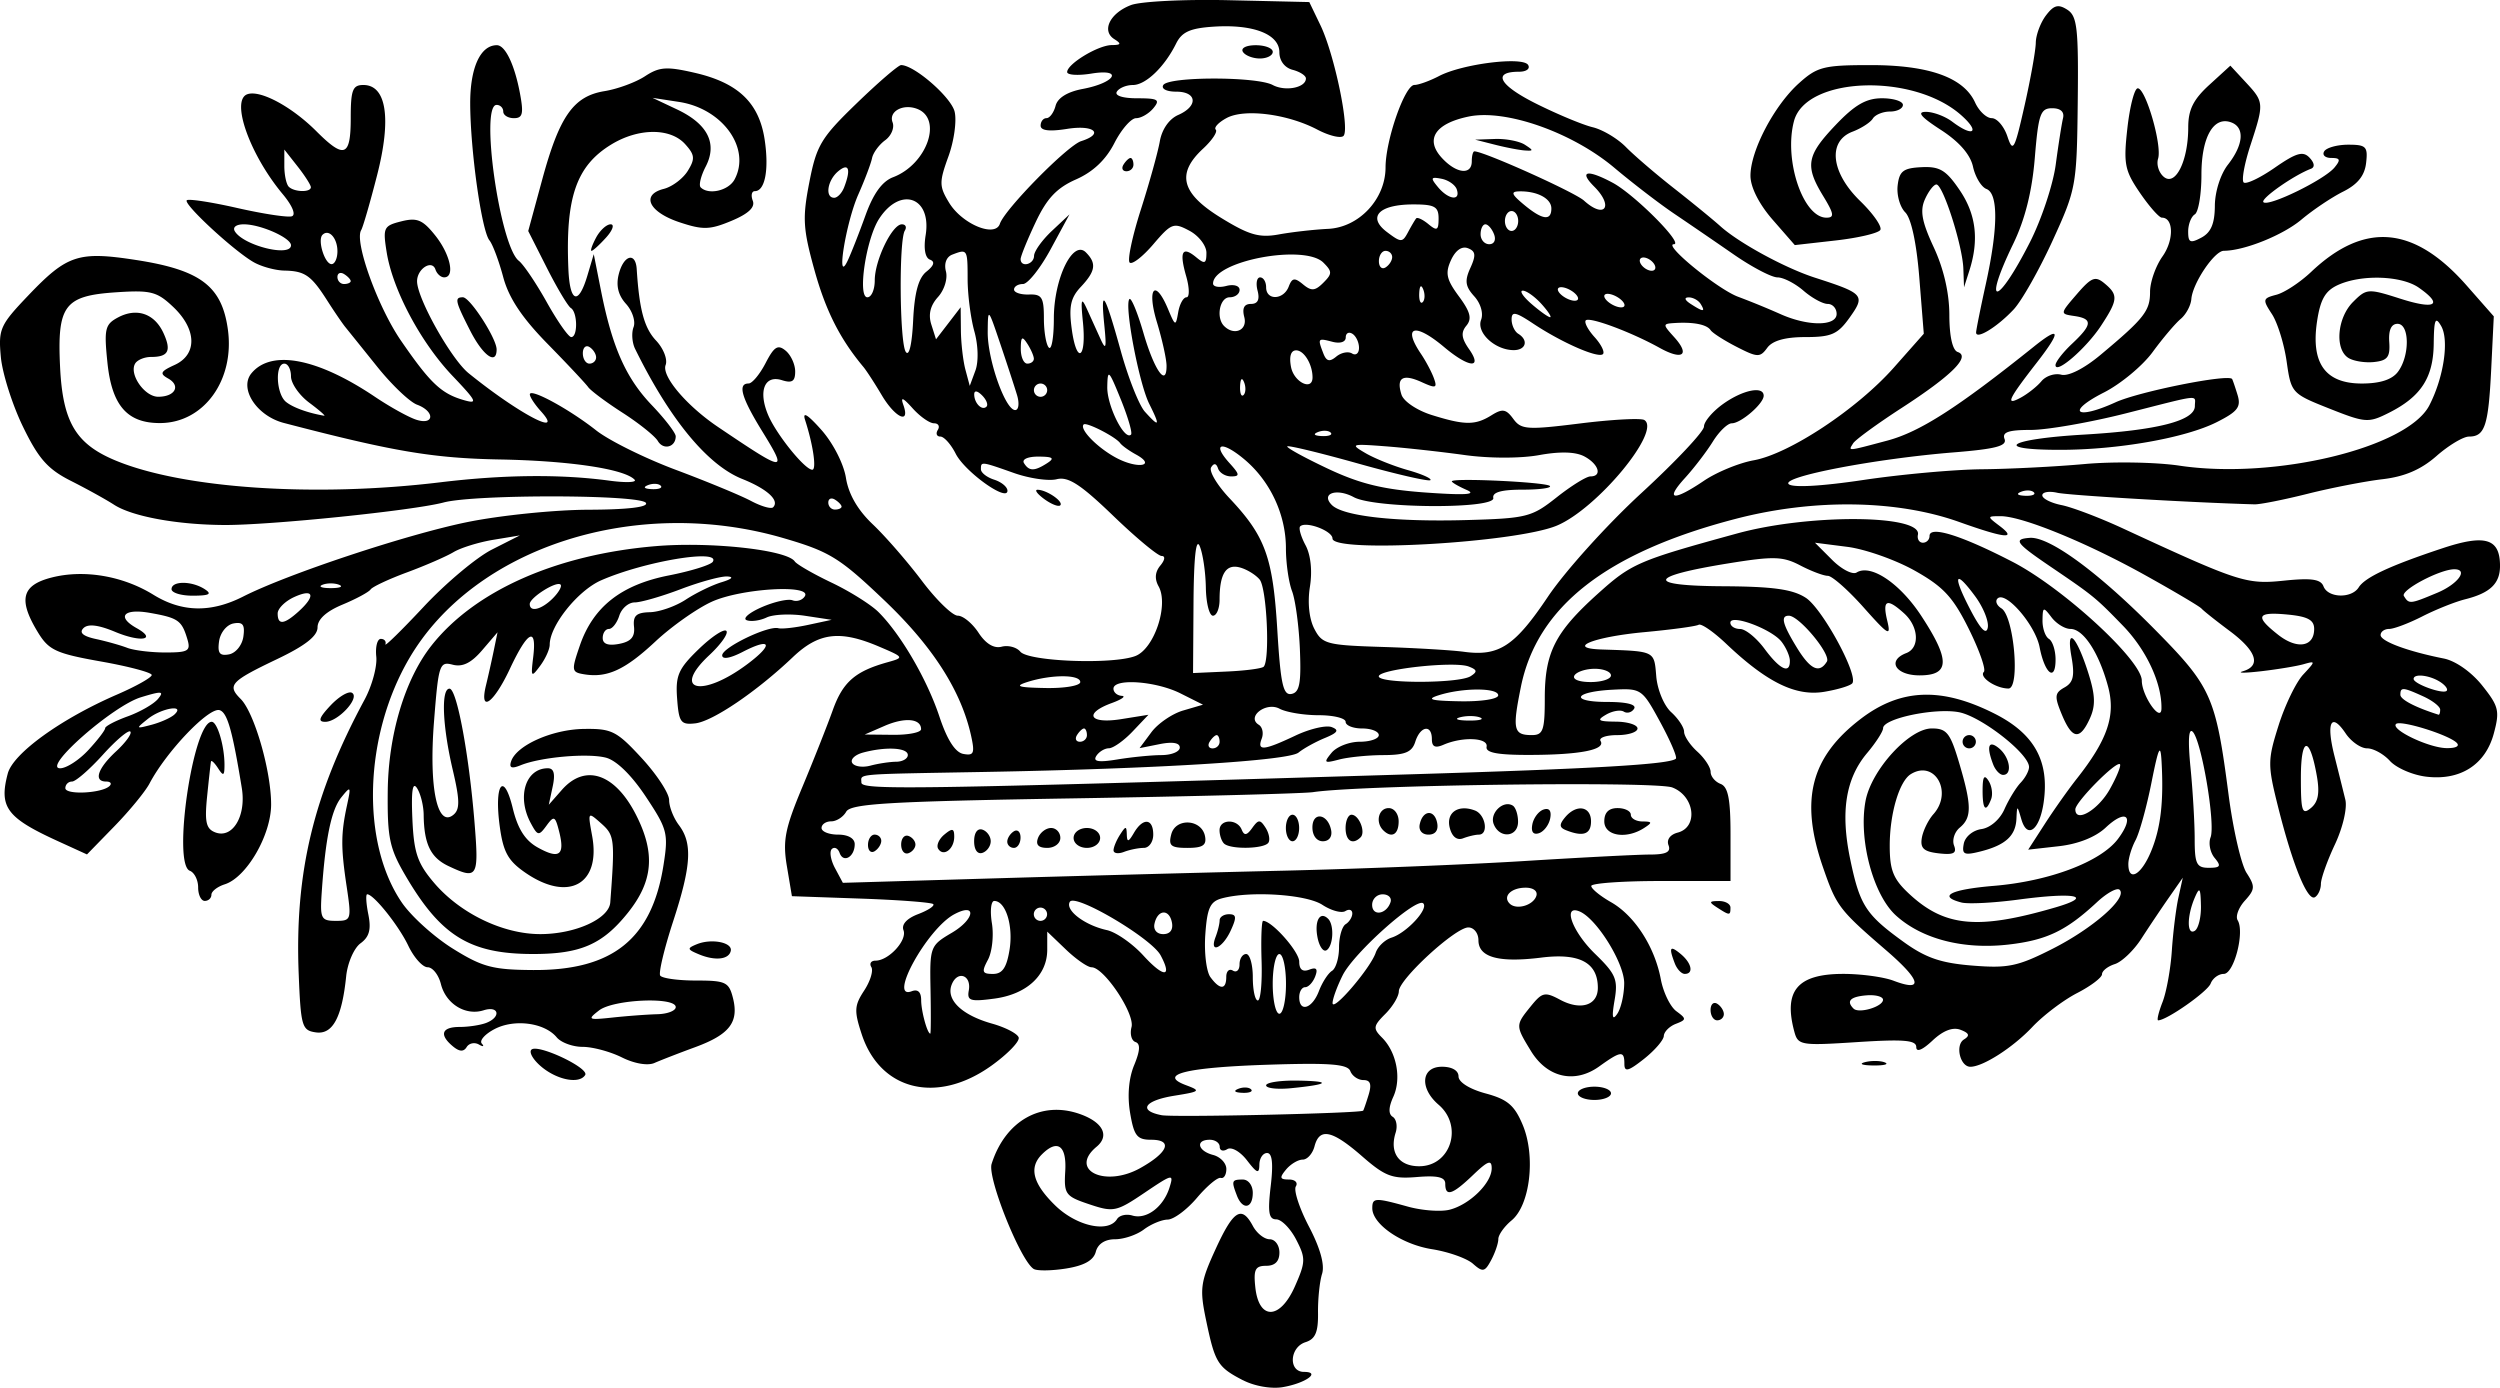 <svg xmlns="http://www.w3.org/2000/svg" viewBox="0 0 376.87 209.21"><path d="M187.37 208.069c-3.813-1.981-4.213-2.631-5.545-9.004-1.002-4.791-.877-5.737 1.418-10.75 2.698-5.893 3.934-6.66 5.627-3.496.589 1.1 1.73 2 2.535 2 .806 0 1.465.9 1.465 2 0 1.33-.667 2-1.991 2-1.653 0-1.932.554-1.641 3.25.538 4.994 3.736 4.908 5.972-.16 1.622-3.675 1.636-4.235.185-7.041-.867-1.677-2.219-3.05-3.004-3.05-1.124 0-1.301-1.058-.835-5 .406-3.42.233-5-.547-5-.626 0-1.149.788-1.161 1.75-.018 1.441-.348 1.327-1.863-.643-1.028-1.336-2.343-2.083-2.978-1.69-.625.386-1.137.225-1.137-.357s-.675-1.06-1.5-1.06c-2.197 0-1.83 1.681.5 2.29 1.1.288 2 1.24 2 2.117s-.378 1.481-.839 1.344-2.076 1.212-3.589 3c-1.512 1.787-3.497 3.264-4.41 3.282-.914.017-2.535.692-3.603 1.5-1.068.807-3.022 1.468-4.344 1.468-1.513 0-2.585.698-2.895 1.886-.338 1.291-1.747 2.087-4.467 2.522-2.186.349-4.388.379-4.895.066-1.99-1.23-7.006-13.748-6.344-15.833 2.058-6.484 7.462-9.557 13.257-7.537 3.51 1.224 4.578 3.278 2.57 4.945-4.237 3.516 1.25 6.2 6.583 3.22 4.22-2.357 4.958-4.27 1.648-4.27-2.138 0-2.594-.58-3.181-4.057-.433-2.56-.208-5.21.61-7.184.905-2.186.966-3.236.203-3.49-.6-.2-.87-1.214-.598-2.252.527-2.013-4.149-9.016-6.02-9.016-.592 0-2.338-1.21-3.88-2.687l-2.806-2.688v2.73c0 3.858-3.09 6.713-7.977 7.368-3.627.487-4.133.326-3.849-1.228.43-2.353-1.738-3.074-2.587-.86-.87 2.268 1.537 4.578 6.105 5.86 2.006.563 3.806 1.499 4 2.08.193.58-1.644 2.488-4.083 4.24-8.177 5.872-16.761 3.811-19.57-4.698-1.167-3.539-1.124-4.337.358-6.6.928-1.416 1.417-3.011 1.086-3.546-.33-.534-.047-.971.63-.971 1.979 0 4.8-3.064 4.219-4.58-.334-.872.491-1.783 2.206-2.435 1.507-.573 2.53-1.251 2.274-1.507-.256-.256-5.153-.63-10.884-.831l-10.418-.365-.759-4.528c-.643-3.838-.29-5.647 2.316-11.89 1.692-4.05 3.764-9.285 4.605-11.633 1.52-4.24 3.367-5.853 8.27-7.22 2.513-.7 2.49-.742-1.313-2.362-5.885-2.506-9.074-2.113-12.981 1.6-5.467 5.196-12.093 9.69-14.72 9.981-2.172.241-2.46-.154-2.724-3.74-.256-3.466.182-4.473 3.235-7.431 1.942-1.883 3.824-3.129 4.183-2.77s-.794 2.003-2.561 3.654c-5.79 5.408-1.124 6.494 5.754 1.34 3.99-2.99 3.572-4.052-.722-1.831-1.886.975-3.093 1.179-3.093.522 0-1.172 6.9-4.506 8.463-4.089.53.142 2.555-.085 4.5-.504l3.537-.761-4-.607c-2.2-.334-4.813-.219-5.806.255-.993.474-2.343.658-3 .41-.657-.248.357-1.13 2.253-1.958 1.897-.828 3.989-1.298 4.65-1.045.66.254 1.497-.02 1.86-.607 1.13-1.826-9.572-1.2-14.02.821-2.235 1.015-6.06 3.712-8.5 5.993-4.585 4.285-7.276 5.524-10.752 4.95-1.907-.314-1.943-.554-.644-4.332 2.005-5.832 6.228-9.157 13.431-10.574 3.342-.658 6.317-1.585 6.611-2.06 1.225-1.983-10.245-.076-16.821 2.795-3.523 1.538-7.763 6.839-7.763 9.705 0 .689-.649 2.125-1.443 3.193-1.346 1.81-1.416 1.723-1.047-1.309.57-4.69-.817-3.999-3.51 1.75-2.459 5.25-4.646 6.766-3.608 2.5.335-1.375.863-3.737 1.175-5.25l.566-2.75-2.329 2.719c-1.64 1.914-2.95 2.556-4.43 2.168-1.989-.52-2.142-.05-2.82 8.626-.778 9.937.5 16.018 2.94 13.992.983-.815.96-2.214-.112-6.766-1.558-6.62-1.782-12.24-.488-12.24 1.099 0 2.94 9.866 3.777 20.25.664 8.22.455 8.566-3.92 6.5-2.708-1.277-3.701-3.328-3.752-7.75-.016-1.374-.466-3.174-1-4-.67-1.038-.887.381-.703 4.613.223 5.107.755 6.688 3.235 9.616 3.93 4.638 10.4 7.772 16.045 7.772 5.271 0 10.368-2.307 10.553-4.776.715-9.54.649-10.115-1.361-11.902-2.034-1.808-2.045-1.793-1.372 1.882 1.334 7.29-3.55 10.004-10.021 5.57-2.643-1.811-3.37-3.11-3.9-6.955-.881-6.41.572-8.488 1.954-2.794.755 3.112 1.865 4.857 3.765 5.917 3.247 1.814 4.125 1.175 3.239-2.356-.603-2.402-.783-2.49-1.917-.938-1.163 1.59-1.334 1.56-2.384-.402-2.12-3.963-.777-8.246 2.587-8.246.915 0 1.14.842.73 2.75l-.588 2.75 1.98-2.25c3.5-3.978 7.984-2.474 11.156 3.743 2.964 5.81 2.608 10.037-1.247 14.835-3.808 4.74-7.114 6.172-14.25 6.172-9.504 0-13.878-2.678-19.209-11.758-2.445-4.165-2.774-5.717-2.708-12.742.082-8.544 2.58-16.894 6.572-21.97 6.524-8.294 18.868-13.771 33.845-15.017 8.325-.693 19.753.566 20.942 2.307.307.45 2.808 1.89 5.558 3.201s5.927 3.305 7.059 4.431c3.356 3.338 7.325 10.147 9.193 15.775 1.156 3.48 2.375 5.382 3.598 5.61 1.581.297 1.752-.096 1.18-2.704-1.494-6.8-5.786-13.501-13.113-20.473-6.74-6.414-8.212-7.32-15.19-9.358-22.192-6.478-46.574 1.355-56.394 18.117-6.844 11.682-7.335 27.738-1.126 36.826 1.408 2.06 4.862 5.183 7.677 6.938 4.455 2.778 6.021 3.196 12.117 3.233 11.98.073 17.892-4.68 19.649-15.798.758-4.798.595-5.43-2.668-10.346-2.164-3.26-4.443-5.477-6.038-5.877-2.798-.703-9.834-.07-12.83 1.152-1.37.56-1.762.396-1.431-.596.802-2.407 6.177-4.805 10.94-4.88 4.233-.067 4.97.304 8.75 4.405 2.27 2.462 4.127 5.301 4.127 6.309s.66 2.704 1.468 3.772c2.081 2.751 1.88 6.114-.873 14.558-1.324 4.058-2.197 7.717-1.941 8.13.255.414 2.679.753 5.386.753 4.493 0 4.98.231 5.588 2.654.912 3.634-.52 5.487-5.714 7.396-2.428.892-5.184 1.962-6.126 2.378-1.007.445-3.024.102-4.903-.836-1.756-.876-4.418-1.592-5.916-1.592s-3.26-.646-3.915-1.436c-1.829-2.203-6.352-2.81-9.35-1.254-1.47.763-2.343 1.752-1.939 2.199.404.446.204.507-.446.135s-1.477-.198-1.839.388c-.457.74-1.088.708-2.069-.106-2.111-1.752-1.707-2.926 1.007-2.926 1.33 0 3.13-.273 4-.607 2.297-.882 1.946-2.643-.38-1.905-2.727.865-5.687-.955-6.442-3.962-.349-1.39-1.25-2.526-2.001-2.526-.752 0-2.064-1.463-2.915-3.25-1.446-3.037-5.213-7.75-6.194-7.75-.24 0-.162 1.369.173 3.042.451 2.257.147 3.38-1.179 4.349-.983.718-1.956 2.955-2.163 4.97-.638 6.223-2.04 8.817-4.568 8.458-2.098-.298-2.272-.888-2.59-8.82-.612-15.241 2.22-27.04 9.92-41.316 1.132-2.1 1.931-5.024 1.776-6.5-.154-1.476.152-2.683.682-2.683s.842.363.694.807 2.454-2.104 5.782-5.662c3.327-3.557 7.948-7.43 10.269-8.606l4.218-2.138-4 .661c-2.2.364-4.9 1.2-6 1.859s-4.25 2.029-7 3.046-5.225 2.177-5.5 2.578c-.275.402-2.187 1.432-4.25 2.291-2.437 1.015-3.75 2.215-3.75 3.429 0 1.3-1.848 2.75-6.077 4.772-7.064 3.376-7.584 3.944-5.512 6.017 2.058 2.057 4.59 10.826 4.59 15.895 0 4.621-3.703 11.004-6.988 12.047-1.107.351-2.013 1.058-2.013 1.571 0 .513-.45.933-1 .933s-1-.914-1-2.032-.564-2.248-1.255-2.513c-2.654-1.018.495-22.456 3.299-22.456.85 0 1.93 3.644 1.927 6.5 0 1.657-.168 1.743-.97.5-.534-.825-1.015-1.275-1.069-1-.054.275-.316 2.64-.581 5.256-.39 3.85-.157 4.882 1.228 5.413 2.61 1.001 4.689-2.462 4.004-6.669-1.412-8.673-2.175-11.364-3.332-11.75-1.586-.528-8.017 6.188-10.585 11.055-.64 1.216-3.024 4.118-5.295 6.45l-4.13 4.239-4.37-1.997c-7.744-3.537-8.915-5.115-7.571-10.198.802-3.032 7.987-8.228 16.451-11.898 2.888-1.251 5.25-2.581 5.25-2.955 0-.373-3.443-1.29-7.652-2.038-6.771-1.203-7.865-1.708-9.496-4.384-3.016-4.944-2.467-7.125 2.084-8.28 4.863-1.234 10.715-.24 15.31 2.6 4.297 2.655 8.679 2.743 13.544.271 6.657-3.381 24.51-9.316 33.71-11.206 4.95-1.016 13.189-1.862 18.309-1.878 5.944-.02 9.086-.392 8.69-1.03-.784-1.27-25.742-1.322-30.5-.063-4.609 1.22-26.023 3.422-33 3.394-7.131-.03-13.937-1.277-16.684-3.059-1.202-.78-4.127-2.397-6.5-3.595-3.486-1.76-4.875-3.33-7.229-8.178-1.602-3.3-3.1-8.025-3.33-10.5-.388-4.208-.121-4.808 4.126-9.26 5.868-6.15 7.558-6.706 16.291-5.352 9.702 1.504 12.91 3.939 13.81 10.481 1.042 7.58-3.583 14.02-10.122 14.095-5.022.058-7.367-2.6-8.037-9.11-.524-5.08-.365-5.761 1.585-6.805 2.836-1.518 5.523-.591 6.873 2.37 1.213 2.663.728 3.581-1.89 3.581-.975 0-2.046.44-2.379.98-.978 1.583 1.393 5.02 3.464 5.02 2.549 0 3.45-1.661 1.495-2.755-1.315-.737-1.157-1.067.98-2.04 3.438-1.567 3.35-5.363-.202-8.734-2.456-2.331-3.378-2.568-8.634-2.217-7.79.52-8.876 1.969-8.431 11.246.397 8.287 2.351 11.597 8.315 14.09 10.177 4.25 30.09 5.593 49 3.305 9.569-1.158 18.152-1.242 25.5-.247 2.475.335 4.18.269 3.79-.147-1.518-1.614-9.765-2.853-20.29-3.047-10.121-.188-16.036-1.187-32.587-5.507-4.1-1.07-6.782-5.195-4.873-7.494 2.994-3.609 9.925-2.284 18.617 3.559 2.285 1.537 5.098 3.093 6.25 3.458 2.715.862 2.799-1.273.089-2.276-1.102-.408-3.803-2.98-6-5.718s-4.37-5.438-4.826-6.002-1.683-2.364-2.727-4c-2.403-3.769-3.353-4.431-6.443-4.494-1.375-.028-3.458-.597-4.629-1.265-3.012-1.719-10.64-8.778-10.086-9.333.255-.255 3.672.267 7.595 1.159 3.922.892 7.63 1.456 8.24 1.253.65-.217.087-1.593-1.365-3.332-4.953-5.932-7.866-14.099-5.37-15.056 1.905-.73 6.686 1.82 10.432 5.565 4.221 4.221 5.183 3.856 5.183-1.97 0-4.248.287-5 1.902-5 3.487 0 4.26 5.045 2.08 13.568-1.059 4.142-2.142 7.882-2.408 8.312-1.058 1.712 2.498 11.577 6.013 16.68 4.396 6.384 6.048 7.95 9.413 8.931 2.217.646 2.03.234-1.648-3.632-4.802-5.047-9.027-12.978-9.933-18.643-.594-3.712-.462-3.99 2.208-4.66 2.367-.594 3.213-.243 5.1 2.115 2.293 2.864 3.035 6.328 1.357 6.328-.504 0-1.094-.53-1.31-1.177-.518-1.556-2.774-.117-2.774 1.769 0 2.566 5.132 11.721 7.767 13.856 7.544 6.112 14.594 9.818 10.888 5.723-.91-1.006-1.655-2.143-1.655-2.526 0-1.007 5.916 2.202 10 5.425 1.925 1.52 7.325 4.194 12 5.944s9.769 3.856 11.32 4.68c1.55.826 3.057 1.261 3.35.97 1.021-1.023-.873-2.762-4.657-4.276-5.246-2.099-10.928-8.999-16.14-19.599-.463-.94-.569-2.42-.236-3.287.333-.867-.178-2.442-1.135-3.5-1.176-1.3-1.533-2.744-1.102-4.462.726-2.893 2.543-3.423 2.711-.79.393 6.143 1.134 8.882 2.92 10.783 1.115 1.186 1.761 2.843 1.438 3.685-.637 1.66 3.15 6.135 7.906 9.342 10.283 6.935 10.54 6.957 6.615.578-3.097-5.034-3.692-7.139-2.016-7.139.536 0 1.689-1.382 2.562-3.07 1.295-2.504 1.854-2.851 3.026-1.878.79.656 1.438 2.068 1.438 3.138 0 1.491-.468 1.796-2.005 1.308-2.624-.832-3.598 1.655-2.064 5.27 1.238 2.917 5.529 8.232 6.646 8.232.673 0 .133-3.737-1.084-7.5-.431-1.332.39-.832 2.457 1.495 1.76 1.982 3.363 5.113 3.702 7.232.394 2.464 1.772 4.85 4.046 7.005 1.896 1.797 5.23 5.63 7.406 8.518 2.177 2.888 4.61 5.25 5.404 5.25.795 0 2.204 1.158 3.132 2.574 1.09 1.664 2.322 2.408 3.486 2.103.99-.259 2.255.078 2.811.748 1.235 1.487 13.892 1.97 17.334.662 2.86-1.087 5.074-7.718 3.51-10.511-.624-1.117-.537-2.165.262-3.128.702-.846.782-1.448.193-1.448-.555 0-3.84-2.728-7.302-6.063-4.918-4.738-6.778-5.942-8.509-5.507-1.218.306-4.12-.116-6.446-.937-4.99-1.76-4.98-1.759-4.98-.56 0 .513.9 1.218 2 1.567 1.1.35 2 1.1 2 1.666 0 1.745-6.42-2.852-7.804-5.587-.718-1.418-1.757-2.579-2.309-2.579-.552 0-.726-.45-.386-1s.081-1-.574-1c-.656 0-2.102-1.012-3.215-2.25-1.498-1.666-1.861-1.796-1.399-.5 1.064 2.982-1.238 1.925-3.268-1.5-1.06-1.787-2.302-3.7-2.762-4.25-3.527-4.217-5.68-8.477-7.374-14.589-1.734-6.256-1.827-7.846-.771-13.26 1.085-5.57 1.76-6.694 7.145-11.9 3.27-3.163 6.278-5.75 6.684-5.75 1.981 0 7.521 4.814 8.067 7.01.34 1.37-.078 4.41-.93 6.756-1.412 3.893-1.403 4.503.096 6.973 1.964 3.237 6.951 5.309 7.66 3.182.731-2.193 10.182-11.8 12.257-12.458 3.527-1.12 1.949-2.497-2.116-1.847-2.68.428-4 .267-4-.488 0-.62.397-1.128.883-1.128s1.103-.84 1.371-1.865c.312-1.194 1.779-2.106 4.082-2.538 4.96-.93 6.2-3.108 1.32-2.316-2.011.326-3.656.223-3.656-.229 0-1.224 4.664-4.05 6.715-4.067 1.42-.013 1.5-.196.389-.9-1.966-1.244-.652-3.926 2.513-5.13 1.468-.558 8.117-.888 14.776-.735l12.107.28 1.684 3.5c2.1 4.366 4.457 15.692 3.47 16.678-.403.404-2.178-.025-3.944-.954-4.492-2.36-10.97-3.19-13.663-1.75-1.22.653-1.962 1.444-1.649 1.757.313.313-.548 1.605-1.914 2.871-4.058 3.761-3.295 6.727 2.678 10.402 4.256 2.619 5.792 3.062 8.75 2.523 1.973-.36 5.317-.737 7.43-.84 4.663-.227 8.645-4.49 8.653-9.26.007-4.13 2.908-12.426 4.349-12.433.636-.003 2.312-.61 3.726-1.348 3.52-1.837 12.612-2.97 13.415-1.67.352.568-.256 1.024-1.367 1.024-4.103 0-3.016 2.022 2.594 4.822 3.183 1.59 7.012 3.185 8.508 3.545 1.497.36 3.747 1.7 5 2.978s4.525 4.084 7.27 6.238 5.89 4.727 6.992 5.717c2.8 2.517 9.748 6.296 14.237 7.744 7.395 2.385 7.631 2.655 5.244 6.008-1.8 2.528-2.75 2.948-6.67 2.948-3.058 0-4.964.536-5.755 1.617-1.086 1.485-1.465 1.473-4.61-.14-1.886-.966-3.653-2.099-3.928-2.517-.562-.854-2.57-1.255-5.405-1.079-1.843.115-1.846.184-.09 2.125 2.44 2.696 1.287 3.552-2.186 1.623-4.279-2.377-10.563-4.719-11.133-4.149-.279.28.313 1.413 1.314 2.52 1.002 1.106 1.573 2.26 1.269 2.564-.688.688-6.202-1.722-10.52-4.596-2.654-1.768-3.25-1.883-3.25-.625 0 .846.45 1.817 1 2.157 1.61.994 1.152 2.502-.75 2.468-2.811-.051-5.582-2.658-4.85-4.565.376-.981-.058-2.474-1.034-3.552-1.35-1.493-1.466-2.335-.583-4.271.876-1.924.801-2.526-.372-2.976-.918-.353-1.877.326-2.551 1.806-.892 1.956-.684 2.908 1.187 5.439 1.739 2.35 2.005 3.385 1.14 4.427-.852 1.026-.754 1.895.4 3.542 2.113 3.018-.018 2.838-3.768-.318-4.42-3.718-6.315-3.16-3.484 1.027.733 1.085 1.612 2.74 1.952 3.68.538 1.487.302 1.562-1.838.587-2.862-1.304-3.865-.684-3.05 1.884.324 1.02 2.345 2.379 4.575 3.075 4.996 1.559 6.548 1.563 9.016.022 1.634-1.02 2.179-.928 3.264.556 1.187 1.624 2.072 1.685 10.066.691 4.82-.599 9.178-.833 9.684-.52 2.634 1.628-7.131 13.406-13.206 15.93-6.22 2.583-33.8 4.161-33.799 1.934.001-1.155-4.033-2.666-4.873-1.825-.254.254.112 1.534.813 2.845.784 1.463 1.038 3.875.658 6.248-.376 2.36-.121 4.827.656 6.332 1.19 2.307 1.85 2.484 10.26 2.747 4.943.154 10.48.484 12.308.732 5.27.717 7.647-.842 12.644-8.288 2.573-3.836 8.922-10.876 14.107-15.645 5.185-4.77 9.428-9.28 9.428-10.023 0-.744 1.307-2.283 2.905-3.42 2.967-2.114 6.095-2.741 6.095-1.224 0 1.191-3.428 4.155-4.806 4.155-.631 0-1.915 1.238-2.853 2.75-.938 1.513-2.832 3.988-4.21 5.5-3.07 3.37-1.778 3.55 2.887.398 1.915-1.293 5.282-2.676 7.482-3.072 5.376-.969 15.594-7.731 21.126-13.981l4.51-5.095-.673-8.426c-.418-5.24-1.22-8.974-2.122-9.875-.797-.798-1.313-2.62-1.145-4.05.254-2.17.846-2.624 3.596-2.758 2.747-.134 3.7.438 5.75 3.456 2.484 3.655 2.946 7.508 1.458 12.153l-.8 2.5-.1-2.812c-.124-3.49-3.069-12.688-4.062-12.688-.403 0-1.181 1.006-1.73 2.236-.771 1.729-.468 3.372 1.337 7.25 1.491 3.2 2.339 6.883 2.345 10.18.006 3.236.477 5.325 1.26 5.588 1.983.668-.882 3.527-8.452 8.435-3.685 2.39-6.974 4.788-7.309 5.328-.75 1.214-1.028 1.236 5.137-.405 4.916-1.31 10.609-4.96 22.124-14.185 4-3.206 4.145-2.366.418 2.43-4.33 5.57-4.78 6.541-2.457 5.298 1.075-.575 2.495-1.699 3.158-2.497.662-.798 2.008-1.241 2.99-.984 1.07.28 3.438-.915 5.916-2.986 6.584-5.5 7.475-6.633 7.469-9.491-.003-1.483.842-3.893 1.878-5.356 1.74-2.454 1.685-5.84-.093-5.84-.417 0-1.908-1.688-3.315-3.75-2.3-3.373-2.49-4.355-1.886-9.75.37-3.3 1.072-6 1.561-6 1.207 0 3.692 8.599 3.066 10.608-.275.885.114 2.12.865 2.743 1.763 1.462 3.68-2.422 3.68-7.455 0-2.667.762-4.205 3.175-6.41l3.176-2.9 2.324 2.508c2.767 2.986 2.779 3.142.697 9.507-.895 2.737-1.353 5.25-1.018 5.586.335.335 2.435-.655 4.666-2.201 3.279-2.273 4.288-2.564 5.268-1.524.747.794.828 1.433.212 1.667-2.614.99-7.663 4.541-7.165 5.039.741.741 9.17-3.367 10.706-5.218.97-1.17.877-1.45-.478-1.45-.925 0-1.404-.45-1.064-1 .34-.55 1.972-1 3.626-1 2.69 0 2.974.289 2.69 2.75-.22 1.915-1.27 3.226-3.458 4.32-1.729.864-4.555 2.76-6.281 4.212-2.802 2.357-8.616 4.697-11.711 4.712-1.418.007-4.712 4.901-4.896 7.274-.076.973-.8 2.323-1.61 3s-2.712 2.924-4.226 4.992-4.82 4.812-7.346 6.096c-5.782 2.939-4.26 4.218 1.757 1.477 3.545-1.615 16.958-4.3 17.566-3.516.078.1.446 1.174.818 2.385.564 1.838.045 2.522-3.126 4.122-4.728 2.385-14.861 4.175-23.634 4.175-10.382 0-7.838-1.63 3.582-2.295 11.112-.647 16.75-2.096 16.75-4.302 0-1.723 1.228-1.852-10.401 1.097-5.42 1.375-11.871 2.5-14.334 2.5-3.37 0-4.35.338-3.956 1.364.404 1.052-1.339 1.513-7.643 2.02-11.852.954-26.01 3.672-24.903 4.78.568.568 4.92.329 11.257-.619 5.683-.85 13.74-1.577 17.905-1.616 4.166-.039 11.12-.393 15.451-.787 4.333-.393 10.774-.283 14.316.247 14.334 2.142 34.341-2.686 37.65-9.085 2.176-4.207 3.016-9.85 1.783-11.971-.87-1.498-1.075-1.01-1.118 2.667-.06 5.122-1.917 7.985-6.758 10.418-3.09 1.554-3.534 1.522-8.988-.642-5.665-2.248-5.746-2.338-6.426-7.089-.378-2.646-1.378-5.865-2.22-7.151-1.438-2.193-1.396-2.375.675-2.914 1.215-.317 3.575-1.868 5.244-3.448 8.045-7.615 15.496-6.964 23.427 2.046l4.1 4.659-.387 7.924c-.42 8.572-.954 10.198-3.352 10.198-.858 0-3.062 1.32-4.899 2.932-2.326 2.043-4.794 3.104-8.132 3.496-2.636.31-7.717 1.298-11.292 2.197-3.575.898-7.175 1.614-8 1.592-9.416-.26-27.995-1.352-29.75-1.748-1.237-.279-2.25-.105-2.25.387s1.307 1.155 2.904 1.475 5.76 1.902 9.25 3.517c17.532 8.113 18.595 8.458 24.276 7.871 4.142-.427 5.546-.225 5.962.861.677 1.764 4.23 1.864 5.308.149.952-1.513 4.705-3.264 12.635-5.896 6.46-2.144 8.665-1.466 8.665 2.667 0 2.66-1.488 4.082-5.258 5.029-1.51.379-4.416 1.54-6.456 2.58s-4.289 1.89-4.997 1.89c-.71 0-1.289.416-1.289.923 0 .94 4.075 2.453 9.524 3.536 1.778.354 4.163 2.03 5.79 4.068 2.5 3.134 2.668 3.828 1.749 7.24-1.274 4.73-5.086 7.146-10.25 6.495-2.028-.256-4.46-1.32-5.405-2.363-.945-1.044-2.493-1.898-3.44-1.898-.948 0-2.404-1.013-3.236-2.25-2.187-3.253-2.972-1.694-1.697 3.368.607 2.41 1.349 5.39 1.649 6.622.307 1.262-.378 4.205-1.569 6.74-1.163 2.474-2.115 5.151-2.115 5.95 0 .799-.402 1.7-.894 2.004-1.109.686-3.36-4.824-5.566-13.627-1.583-6.313-1.578-7.008.077-12.26.966-3.063 2.637-6.515 3.714-7.671 1.885-2.024 1.888-2.082.064-1.562-1.042.297-3.92.775-6.395 1.061s-3.712.286-2.75 0c2.783-.828 2.05-3.049-2-6.068-2.062-1.537-3.975-3.058-4.25-3.379-.275-.32-4.1-2.587-8.5-5.036-8.868-4.937-18.556-8.892-21.78-8.892-2.063 0-2.066.028-.16 1.469 2.726 2.062.84 1.877-6.094-.597-9.387-3.35-21.911-3.529-33.645-.48-19.52 5.072-29.974 13.243-32.422 25.343-1.305 6.452-1.12 7.266 1.66 7.266 1.689 0 1.942-.723 1.942-5.55 0-6.916 1.55-9.96 8.037-15.794 5.042-4.532 6.008-4.95 20.963-9.053 10.847-2.977 27.882-2.857 27.25.192-.137.663.2 1.205.75 1.205s1-.458 1-1.019c0-1.587 4.77-.102 12.5 3.893 7.617 3.937 19.5 14.854 19.5 17.916 0 2.308 2.924 6.462 2.963 4.21.067-3.824-2.27-8.846-5.818-12.5-4.153-4.277-4.38-4.462-10.938-8.916-5.215-3.543-5.634-4.126-3.1-4.317 2.958-.223 10.362 5.209 18.904 13.866 8.504 8.618 9.132 10.03 11.07 24.867.683 5.225 1.903 10.524 2.712 11.776 1.315 2.034 1.287 2.478-.26 4.187-.95 1.051-1.438 2.382-1.083 2.957 1.086 1.757-.552 8.08-2.093 8.08-.78 0-1.671.654-1.978 1.454-.472 1.231-6.627 5.546-7.911 5.546-.23 0 .064-1.237.655-2.75.59-1.512 1.222-5 1.404-7.75.182-2.75.628-6.35.99-8l.659-3-2.093 3c-1.152 1.65-3.024 4.443-4.161 6.206s-2.935 3.48-3.995 3.817c-1.06.337-1.927 1.023-1.927 1.524 0 .502-1.688 1.78-3.75 2.841s-5.1 3.36-6.75 5.11c-2.922 3.098-7.443 6.002-9.344 6.002-1.551 0-2.323-3.279-.968-4.116.934-.577.8-.95-.517-1.457-1.162-.445-2.617.113-4.222 1.62-1.538 1.445-2.45 1.81-2.45.98 0-1.041-1.896-1.2-8.901-.746-8.535.553-8.926.487-9.487-1.602-1.652-6.163.492-8.679 7.395-8.679 2.675 0 6.08.463 7.567 1.028 4.58 1.741 4.16-.037-1.073-4.55-7.162-6.176-7.525-6.654-9.579-12.602-3.491-10.111-1.842-16.554 5.714-22.324 6.017-4.594 12.181-4.826 20.212-.76 5.968 3.022 8.245 7.152 7.358 13.344-.597 4.173-2.468 5.613-3.355 2.583-.64-2.183-.652-2.184-.75-.092-.12 2.574-1.673 3.976-5.455 4.925-2.432.61-2.791.442-2.484-1.17.202-1.058 1.365-2.026 2.656-2.21 1.337-.19 2.79-1.443 3.478-3 .65-1.47 1.75-3.267 2.443-3.994.694-.727 1.262-1.791 1.262-2.365 0-2-7.21-7.63-10.578-8.262-3.648-.685-11.422.956-11.422 2.41 0 .487-1.087 2.177-2.416 3.756-3.222 3.83-4.025 8.837-2.555 15.93 1.451 7.003 2.335 8.385 7.978 12.472 3.394 2.459 5.656 3.244 10.452 3.629 5.378.432 6.846.124 12.081-2.529 6.116-3.099 11.331-7.682 10.12-8.893-.374-.375-1.914.465-3.42 1.866-4.622 4.298-7.555 5.709-13.26 6.378-6.835.802-13.105-.806-17.038-4.37-3.45-3.125-5.671-11.496-4.587-17.278.88-4.686 6.584-10.923 9.992-10.923 2.239 0 2.778.678 4.115 5.181 1.91 6.433 1.928 8.25.098 9.77-.792.657-1.18 1.873-.862 2.702.447 1.167-.073 1.432-2.31 1.177-2.255-.258-2.813-.768-2.547-2.33.187-1.1.975-2.71 1.75-3.579 2.979-3.336.19-8.257-3.417-6.028-1.734 1.072-3.173 5.957-3.173 10.77 0 3.71.525 5.025 2.89 7.234 5.388 5.034 10.385 5.503 22.11 2.075 5.881-1.72 2.998-2.323-5.599-1.171-3.736.5-7.604.697-8.597.438-3.633-.95-1.64-1.963 4.953-2.515 8.35-.7 16.09-3.638 18.663-7.085 2.556-3.423 1.247-4.614-1.862-1.694-1.524 1.433-4.16 2.482-7.059 2.808l-4.625.522 2.51-3.888c1.38-2.137 3.546-5.2 4.813-6.805 4.658-5.904 5.891-9.54 4.715-13.907-1.37-5.086-3.714-8.675-5.667-8.675-.838 0-2.122-.787-2.853-1.75-1.233-1.625-1.33-1.593-1.36.441-.018 1.205.418 2.47.968 2.81.55.339 1 1.742 1 3.117 0 3.413-1.628 2.155-2.403-1.857-.652-3.374-5.134-8.557-6.35-7.342-.379.38-.114 1.045.588 1.48 1.904 1.176 2.858 12.105 1.055 12.086-1.93-.021-4.467-1.741-3.7-2.508.347-.347-.673-3.26-2.267-6.474-2.388-4.812-3.827-6.363-8.161-8.796-2.894-1.624-7.46-3.235-10.148-3.58l-4.886-.625 2.588 2.588c1.424 1.423 3.087 2.28 3.696 1.903 2.135-1.32 6.517 1.618 9.738 6.53 4.389 6.69 4.325 8.978-.25 8.978-3.63 0-4.956-2.228-2-3.362 2.06-.79 1.884-3.98-.329-5.983-2.606-2.359-3.306-2.058-2.547 1.095.593 2.463.221 2.255-3.566-2-2.326-2.613-4.753-4.753-5.393-4.757-.641-.003-2.515-.712-4.165-1.574-2.616-1.368-4.003-1.407-10.821-.303-12.206 1.977-12.54 3.382-.817 3.448 7.565.043 10.523.458 12.5 1.753 2.467 1.617 7.84 11.45 7.018 12.845-.215.365-2.116.955-4.224 1.31-4.308.729-8.657-1.398-14.82-7.247-1.898-1.8-3.762-3.085-4.143-2.854-.381.23-4.068.732-8.193 1.114-7.67.712-11.913 2.43-6.45 2.613 8.132.271 7.93.173 8.254 4.045.169 2.022 1.17 4.428 2.25 5.405 1.07.969 1.946 2.297 1.946 2.951 0 .655.9 2.005 2 3 1.1.996 2 2.367 2 3.048s.675 1.497 1.5 1.814c1.136.436 1.5 2.28 1.5 7.607v7.031h-10.5c-5.775 0-10.497.338-10.494.75s1.344 1.511 2.979 2.442c3.557 2.024 6.587 6.715 7.508 11.627.37 1.97 1.423 4.135 2.34 4.81 1.548 1.141 1.542 1.277-.083 1.907-.963.373-1.775 1.193-1.806 1.821-.03.629-1.38 2.19-3 3.47-2.363 1.866-2.944 2.014-2.944.75 0-2.037-.51-1.987-3.79.37-3.692 2.652-7.836 1.714-10.304-2.332-2.338-3.835-2.338-3.86-.014-6.73 1.721-2.126 2.122-2.215 4.432-.978 3.098 1.658 5.675.839 5.675-1.804 0-3.801-2.759-5.277-8.52-4.557-6.423.803-9.48-.04-9.48-2.613 0-1.064-.684-1.933-1.522-1.933-1.961 0-10.478 7.826-10.478 9.628 0 .755-.916 2.288-2.036 3.408-1.83 1.83-1.88 2.191-.501 3.57 2.208 2.208 2.962 6.166 1.701 8.932-.72 1.582-.75 2.6-.086 3.01.552.342.75 1.42.44 2.395-.955 3.009.485 5.057 3.554 5.057 4.76 0 6.675-6.06 2.928-9.268-2.92-2.5-2.638-5.732.5-5.732 1.526 0 2.5.57 2.5 1.462 0 .863 1.668 1.91 4.075 2.559 3.308.89 4.364 1.787 5.606 4.759 1.97 4.715 1.112 12.069-1.677 14.38-1.102.914-2.004 2.181-2.004 2.817s-.486 2.063-1.08 3.172c-.961 1.797-1.262 1.856-2.75.543-.918-.81-3.695-1.795-6.17-2.188-4.57-.725-9-3.767-9-6.178 0-1.598.412-1.616 5.366-.24 2.127.59 4.95.8 6.276.468 3.031-.76 6.358-4.026 6.358-6.24 0-1.346-.569-1.143-2.805 1-3.134 3.002-4.195 3.337-4.195 1.321 0-.996-1.155-1.269-4.272-1.01-3.703.31-4.801-.105-8.25-3.115-4.547-3.967-6.442-4.365-7.188-1.51-.288 1.1-1.09 2-1.784 2s-1.821.676-2.506 1.5c-1.023 1.233-.945 1.5.436 1.5.925 0 1.393.469 1.039 1.04-.354.573.54 3.304 1.987 6.07 1.698 3.247 2.395 5.766 1.968 7.112-.364 1.146-.638 3.794-.61 5.884.04 2.908-.402 3.945-1.883 4.415-2.412.765-2.609 4.48-.237 4.48 2.626 0 .24 1.714-3.2 2.299-1.728.293-4.272-.151-6-1.05zm-18.98-24.29c.354-.572 1.393-.816 2.309-.54 2.118.635 4.667-1.273 5.592-4.188.685-2.158.515-2.124-3.758.76-4.24 2.862-4.677 2.953-8.322 1.733-3.611-1.208-3.833-1.514-3.626-5.005.228-3.86-1.175-4.864-3.52-2.52-1.993 1.993-1.37 4.397 1.99 7.682 3.21 3.138 8.018 4.208 9.335 2.078zm37.101-16.348c.07-.061.437-1.124.817-2.362.499-1.622.284-2.25-.768-2.25-.804 0-1.694-.607-1.978-1.349-.406-1.056-3.062-1.267-12.247-.971-12.538.403-16.871 1.476-12.511 3.097 2.256.84 2.125.957-1.75 1.577-4.542.726-5.544 2.246-1.94 2.942 1.813.35 29.925-.283 30.377-.684zm-18.813-3.295c.722-.289 1.584-.253 1.917.08.332.331-.259.568-1.313.524-1.165-.048-1.402-.285-.604-.604zm4.188-.517c0-.44 2.137-.764 4.75-.72 5.228.086 4.805.572-1 1.147-2.063.204-3.75.012-3.75-.427zm-50.59-14.417c-.125-6.501-.067-6.653 3.23-8.598 3.466-2.045 3.78-4.616.34-2.774-4.066 2.176-10.042 12.994-6.408 11.6.926-.355 1.427.115 1.427 1.339 0 1.653.926 5.05 1.376 5.05.09 0 .105-2.978.035-6.617zm-41.16 3.688c1.512-.039 2.75-.521 2.75-1.071 0-1.584-9.388-1.178-11.56.5-1.804 1.395-1.659 1.47 2.06 1.072 2.2-.236 5.237-.461 6.75-.5zm145.73-4.66c.015-3.05-4.162-9.768-6.735-10.832-2.605-1.076-1.098 3.048 2.332 6.382 3.142 3.053 3.49 3.877 2.952 7-.443 2.578-.331 3.132.413 2.039.562-.825 1.029-2.89 1.037-4.59zm-50.985.09c0-2.476-.45-4.5-1-4.5s-1 2.024-1 4.5.45 4.5 1 4.5 1-2.026 1-4.5zm90 2.394c0-.48-1.125-.78-2.5-.666-2.435.202-3.077.861-1.943 1.996.8.8 4.443-.291 4.443-1.33zm-85.04-1.298c.502-1.322 1.39-2.698 1.975-3.06.584-.36 1.061-1.952 1.061-3.537s.45-3.16 1-3.5c.55-.34 1-1.068 1-1.618s-.47-.71-1.044-.355c-.574.355-2.133-.069-3.464-.941-2.425-1.589-10.85-2.133-15.151-.98-1.773.476-2.221 1.456-2.5 5.47-.188 2.69.159 5.573.77 6.407 1.427 1.95 2.39 1.933 2.39-.042 0-.858.45-1.281 1-.941s1-.084 1-.941c0-.858.45-1.56 1-1.56s1 1.576 1 3.5.34 3.5.758 3.5.67-2.7.564-6-.001-6 .234-6c1.338 0 5.443 4.638 5.443 6.15 0 1.184.51 1.592 1.512 1.208 1.081-.415 1.335-.122.893 1.031-.34.887-1.02 1.612-1.512 1.612-.49 0-.893.675-.893 1.5 0 2.35 1.953 1.756 2.964-.903zm-.215-8.133c-.478-2.498.391-3.992 1.612-2.77.942.941.778 4.102-.246 4.735-.487.301-1.102-.583-1.366-1.965zm-15.355-.046c.334-.87.607-1.995.607-2.5 0-.505.633-.919 1.406-.919 1.14 0 1.188.47.25 2.493-1.253 2.7-3.26 3.521-2.263.926zm24.137 2.383c.315-.935 1.39-1.959 2.39-2.276 2.273-.721 5.613-4.325 4.78-5.158-.995-.996-10.46 7.446-12.154 10.84-.85 1.705-1.534 3.593-1.52 4.196.034 1.366 5.722-5.283 6.503-7.602zm-32.425.395c-1.385-2.587-12.88-9.37-13.681-8.073-.77 1.246 2.219 3.534 5.576 4.27 1.375.301 3.85 2.025 5.5 3.83 3.085 3.377 4.42 3.362 2.605-.027zm-22.776-.837c.588-3.622-.581-7.36-2.302-7.36-.496 0-.656 1.514-.356 3.363.3 1.85.031 4.325-.598 5.5-.982 1.835-.874 2.137.76 2.137 1.416 0 2.057-.934 2.496-3.64zm24.48-4.11c-.405-2.107-2.18-1.974-2.632.198-.189.906.362 1.552 1.323 1.552 1.03 0 1.52-.655 1.31-1.75zm155.12-2.559c-.058-2.69-.204-2.876-.929-1.19-1.2 2.79-1.2 5.74 0 5 .55-.34.969-2.055.93-3.81zm-279.54-2.94c-.875-5.868-.862-7.894.08-12.25.607-2.812.552-2.882-.877-1.116-1.51 1.869-2.395 6.168-2.953 14.365-.266 3.906-.094 4.25 2.122 4.25 2.343 0 2.39-.15 1.629-5.25zm105.6 4.25c0-.55-.45-1-1-1s-1 .45-1 1 .45 1 1 1 1-.45 1-1zm51.772-1.813c.218-.653-.317-1.188-1.188-1.188-.87 0-1.583.713-1.583 1.584 0 1.766 2.153 1.458 2.77-.396zm21.98-.938c.241-.725-.433-1.25-1.608-1.25-2.187 0-3.503 1.306-2.414 2.396 1.006 1.006 3.546.283 4.022-1.146zm-38.25-3.81c11.55-.272 27.975-.93 36.5-1.463 8.525-.533 17.01-.971 18.857-.973 2.467-.003 3.214-.375 2.82-1.405-.32-.833.244-1.606 1.392-1.906 3.126-.818 2.562-5.5-.82-6.8-2.515-.967-46.771-.393-54.152.703-1.429.212-17.665.634-36.082.938-27.876.46-33.621.797-34.3 2.01-.449.8-1.468 1.456-2.266 1.456-.797 0-1.45.45-1.45 1s1.125 1 2.5 1c1.51 0 2.5.571 2.5 1.441 0 1.918-1.71 2.906-2.278 1.316-.246-.691-.771-.957-1.166-.592-.395.365-.184 1.663.47 2.883l1.186 2.218 22.644-.667c12.454-.366 32.094-.888 43.644-1.16zm-62.5-3.88c0-.858.45-1.56 1-1.56s1 .424 1 .941-.45 1.22-1 1.56c-.55.34-1-.084-1-.942zm5-.06c0-.916.484-1.505 1.075-1.308.591.197 1.075.786 1.075 1.308 0 .523-.484 1.112-1.075 1.309-.591.197-1.075-.392-1.075-1.309zm5.58.63c-.307-.497.112-1.459.93-2.139 1.212-1.004 1.49-.943 1.49.328 0 1.867-1.631 3.088-2.42 1.811zm5.42-1.13c0-1.288.506-1.997 1.25-1.75.687.23 1.25 1.017 1.25 1.75 0 .734-.563 1.521-1.25 1.75-.744.248-1.25-.46-1.25-1.75zm21.015 1.358c.008-.472.451-1.532.985-2.357.861-1.334.974-1.334 1.015 0 .036 1.182.261 1.13 1.065-.25 1.368-2.35 2.92-2.217 2.92.25 0 1.1-.639 2-1.419 2s-2.13.273-3 .607c-.87.333-1.575.22-1.566-.25zm-16.02-1.297c0-.518.45-1.22 1-1.56.55-.339 1 .084 1 .942 0 .857-.45 1.559-1 1.559s-1-.424-1-.941zm4.638-.56c.317-.824 1.203-1.5 1.969-1.5s1.393.676 1.393 1.5c0 .826-.886 1.5-1.969 1.5-1.339 0-1.784-.479-1.393-1.5zm5.362 0c0-.832.889-1.5 2-1.5s2 .668 2 1.5-.889 1.5-2 1.5-2-.666-2-1.5zm14.724-.552c.661-2.529 4.594-2.295 5.089.303.257 1.35-.348 1.75-2.646 1.75-2.513 0-2.896-.322-2.443-2.053zm7.943 1.386c-.367-.366-.667-1.266-.667-2 0-1.687 2.663-1.753 3.34-.083.382.941.773.88 1.584-.25.936-1.306 1.197-1.312 2.01-.048.514.799.712 1.811.44 2.25-.595.965-5.772 1.066-6.707.131zm9.333-2.333c0-1.1.45-2 1-2s1 .9 1 2-.45 2-1 2-1-.9-1-2zm4-.083c0-2.437 2.337-2.093 2.823.416.192.987-.319 1.667-1.25 1.667-.927 0-1.573-.855-1.573-2.083zm5 .083c0-1.1.402-2 .893-2 1.124 0 2.172 2.601 1.371 3.402-1.204 1.204-2.264.547-2.264-1.402zm15.709-.005c-.604-2.309 1.261-3.604 3.79-2.634 1.617.62 2.1 3.639.583 3.639-.505 0-1.571.25-2.369.556-.914.35-1.655-.227-2.004-1.561zm-10.042.338c-1.218-1.218-.69-3.333.833-3.333.834 0 1.5.889 1.5 2 0 1.992-1.065 2.601-2.333 1.333zm5.51-.886c.452-2.172 2.227-2.305 2.633-.197.21 1.094-.28 1.75-1.31 1.75-.96 0-1.512-.647-1.323-1.553zm11.146-.048c-.631-1.646 1.454-3.655 2.88-2.774.438.27.797 1.366.797 2.434 0 2.34-2.81 2.6-3.677.34zm5.831.049c.19-.98.951-1.984 1.691-2.23.861-.287 1.221.193 1 1.334-.19.98-.95 1.983-1.69 2.23-.861.286-1.222-.194-1-1.334zm5.054.875c-.992-.398-1.021-.844-.127-1.92 1.702-2.05 3.919-1.713 3.919.597 0 1.953-1.188 2.368-3.792 1.324zm5.792-1.323c0-1.333.667-2 2-2 1.1 0 2 .45 2 1s.787 1.007 1.75 1.015c1.496.013 1.532.156.25.985-2.7 1.745-6 1.195-6-1zm82.403 4.577c1.475-3.53 1.943-7.496 1.604-13.577-.158-2.826-.45-2.216-1.524 3.17-.73 3.67-1.813 7.577-2.406 8.685-.592 1.108-1.077 2.718-1.077 3.58 0 2.737 1.921 1.688 3.403-1.858zm9.607.936c-.679-.818-.956-2.213-.616-3.1.763-1.986-1.355-14.54-2.684-15.913-.625-.646-.745 1.267-.339 5.396.346 3.519.629 8.356.629 10.75 0 3.77.284 4.354 2.122 4.354 1.765 0 1.915-.25.888-1.488zm-15.79-10.384c1.035-1.854 1.716-3.536 1.514-3.739-.55-.55-6.725 5.694-6.725 6.8 0 2.121 3.449.095 5.211-3.061zm31.187-2.019c-1.082-6.1-2.398-5.93-2.398.311 0 5.095.19 5.665 1.52 4.562 1.1-.914 1.342-2.257.878-4.873zm-332.73 1.551c.365-.364.138-.662-.504-.662-1.952 0-1.311-1.962 1.49-4.558 1.462-1.354 2.425-2.695 2.14-2.979-.283-.284-2.153 1.296-4.153 3.51s-4.09 4.027-4.64 4.027a1 1 0 00-1.003.991c0 1.058 5.558.784 6.67-.329zm195.83-1.746c28.146-.849 39.43-1.512 40.284-2.367.228-.228-.835-2.711-2.363-5.519-2.735-5.024-2.848-5.1-7.158-4.877-5.92.306-6.556 1.847-.763 1.847 2.874 0 4.381.384 3.99 1.016-.345.559-1.043.76-1.55.446-.508-.314-1.715-.11-2.682.453-1.46.85-1.209 1.029 1.492 1.054 1.788.017 3.25.48 3.25 1.03s-1.376 1-3.059 1c-1.682 0-2.812.4-2.51.887.813 1.317-3.09 2.085-10.68 2.1-4.873.01-6.681-.334-6.5-1.237.274-1.371-3.614-1.548-6.5-.295-1.257.545-1.75.306-1.75-.848 0-2.272-1.742-1.998-2.5.393-.501 1.577-1.52 2.003-4.818 2.014-2.3.008-5.308.31-6.683.673-2.245.593-2.36.49-1.127-1.013.754-.92 2.667-1.674 4.25-1.674 1.582 0 2.877-.45 2.877-1s-1.125-1-2.5-1-2.5-.45-2.5-1-1.83-1-4.066-1c-2.236 0-4.888-.44-5.895-.979-2.035-1.09-5.046 1.239-3.131 2.422.553.342.751 1.282.442 2.09-.73 1.903.28 1.811 5.089-.463 2.166-1.024 4.625-1.599 5.466-1.276 1.16.445.91.84-1.043 1.646-1.414.583-3.199 1.571-3.966 2.195-1.508 1.226-21.37 2.449-47.396 2.919-19.93.36-18.5.236-18.5 1.588 0 1.16 6.744 1.06 82.5-1.225zm-199.04-3.656c1.398-1.507 2.54-2.992 2.54-3.3 0-.307 1.532-1.112 3.403-1.789 1.87-.676 3.923-1.858 4.56-2.625.982-1.185.59-1.222-2.59-.246-4.257 1.307-14.931 10.7-12.16 10.7.94 0 2.85-1.234 4.247-2.74zm121.79 1.753c.963-.008 1.75-.463 1.75-1.013 0-1.112-3.302-1.294-6.739-.373-1.23.33-1.968 1.038-1.637 1.573.331.536 1.564.716 2.74.4 1.175-.315 2.924-.58 3.886-.587zm40-1.002c1.513-.006 2.75-.518 2.75-1.136 0-.72-1.093-.907-3.033-.519l-3.032.607 1.782-2.396c.981-1.318 3.133-2.792 4.783-3.276l3-.88-3.403-1.706c-3.712-1.86-10.096-2.306-10.096-.705 0 .55.562 1.035 1.25 1.079.687.043.012.53-1.5 1.083-4.313 1.575-3.389 3.195 1.387 2.432l4.138-.662-2.388 2.516c-1.313 1.384-2.923 2.525-3.578 2.534-.655.01-1.513.538-1.906 1.174-.518.837.361.978 3.191.51 2.148-.354 5.143-.65 6.656-.655zm8.75-2.011c0-.55-.198-1-.44-1s-.72.45-1.06 1c-.34.55-.141 1 .441 1s1.06-.45 1.06-1zm186.45.12c-1.334-1.234-8.475-3.429-9.105-2.798-.838.837 4.925 3.594 7.605 3.638 1.461.023 2.067-.315 1.5-.84zm-206.45-1.12c0-.55-.198-1-.44-1s-.72.45-1.06 1c-.34.55-.141 1 .441 1s1.06-.45 1.06-1zm-25-.893c0-1.607-2.442-1.83-5.5-.501l-3 1.303 4.25.045c2.338.025 4.25-.356 4.25-.847zm-112.55-2.22c1.687-1.576-1.963-.971-4.009.664-1.865 1.492-1.843 1.526.56.888 1.374-.365 2.927-1.064 3.45-1.552zm196.82.457c-.677-.274-2.027-.291-3-.037-.973.253-.419.477 1.231.498 1.65.02 2.446-.188 1.77-.461zm144.73-1.184c0-.462-1.146-1.362-2.547-2-3.072-1.4-3.453-1.427-3.453-.244 0 .725 2.244 1.897 5.75 3.005.138.043.25-.3.25-.76zm-142-2.16c0-1.163-5.369-1.163-9 0-1.908.61-1.138.824 3.25.9 3.233.056 5.75-.338 5.75-.9zm-29.892-6.887c-.143-3.511-.676-7.478-1.184-8.814-.508-1.336-.924-4.245-.924-6.463 0-5.065-2.356-10.117-6.245-13.39-3.415-2.873-5.007-2.488-2.26.547 1.557 1.72 1.591 2.006.244 2.006-.865 0-1.752-.54-1.972-1.2-.263-.787-.621-.844-1.041-.164-.353.57.89 2.66 2.762 4.646 5.4 5.724 6.544 8.866 7.21 19.798.502 8.24.88 9.956 2.14 9.713 1.218-.234 1.478-1.602 1.27-6.68zm171.86 4.848c-1.61-1.019-3.97-1.274-3.97-.43 0 .744 4.395 2.333 4.97 1.798.26-.241-.19-.857-1-1.368zm-204.97.039c0-1.16-4.376-1.16-8 0-1.967.63-1.38.822 2.75.9 2.9.055 5.25-.348 5.25-.9zm58.834-.876c1.07-.679 1.014-.969-.283-1.466-2.183-.838-13.55.407-13.55 1.484 0 1.108 12.081 1.092 13.833-.018zm21.166-.124c0-.55-1.098-1-2.44-1-1.343 0-2.72.45-3.06 1-.36.583.657 1 2.441 1 1.683 0 3.06-.45 3.06-1zm-52.356-1.311c.979-.979.479-11.837-.605-13.143-.608-.732-1.96-1.555-3.007-1.828-2.076-.543-3.032.99-3.032 4.863 0 1.33-.45 2.418-1 2.418s-1.031-1.912-1.07-4.25c-.039-2.337-.457-5.15-.93-6.25-.556-1.293-.884 1.734-.93 8.572l-.07 10.572 5.073-.228c2.79-.125 5.297-.452 5.571-.726zm79.324-.94c-.017-.687-.58-1.958-1.25-2.824-1.476-1.909-7.718-4.232-7.718-2.873 0 .521.662.948 1.47.948.809 0 2.468 1.35 3.688 3 2.33 3.15 3.864 3.855 3.81 1.75zm5.582.17c.664-1.075-4.182-6.92-5.737-6.92-1.273 0-.967 1.236 1.176 4.75 2.057 3.374 3.417 4.02 4.561 2.17zM28.24 96.338c-.847-2.819-1.376-3.19-5.633-3.946-3.968-.706-5.087.576-2.008 2.299 3.132 1.752.659 2.19-3.22.57-2.556-1.069-4.114-1.253-4.798-.57-.684.685-.073 1.217 1.882 1.64 1.592.345 3.715.943 4.719 1.329 1.003.385 3.588.701 5.745.701 3.47 0 3.851-.233 3.313-2.023zm8.449-.372c.256-1.802-.083-2.25-1.5-1.98-1.018.195-1.979 1.385-2.163 2.679-.256 1.803.083 2.25 1.5 1.98 1.018-.195 1.979-1.385 2.163-2.679zm58.887-1.492c-.172-1.662.346-2.134 2.393-2.184 1.437-.035 3.873-.89 5.414-1.9s3.965-2.188 5.388-2.619c1.581-.479 1.91-.817.847-.87-.957-.047-4.107.814-7 1.914-2.894 1.1-6.018 2-6.943 2-.926 0-1.969.9-2.318 2s-1.054 2-1.567 2c-.513 0-.933.613-.933 1.362 0 .908.822 1.204 2.469.89 1.798-.344 2.409-1.048 2.25-2.593zm253.28.34c0-1.356-.967-1.88-4-2.17-4.655-.444-4.984.253-1.437 3.043 2.866 2.255 5.437 1.842 5.437-.873zm-51.115-4.94c-3.095-4.186-3.436-3.174-.698 2.071 1.535 2.942 2.388 3.814 2.61 2.667.182-.937-.678-3.069-1.912-4.738zM45.03 92.162c2.61-2.363 2.258-3.498-.672-2.163-1.375.626-2.5 1.741-2.5 2.478 0 1.784.957 1.689 3.172-.315zm38.305-1.964c.89-.89 1.416-1.822 1.168-2.07-.596-.596-4.645 1.956-4.645 2.93 0 1.282 1.772.844 3.477-.86zm284.06-.83c3.138-1.312 4.772-3.551 2.59-3.551-2.18 0-8.142 3.16-7.604 4.03.773 1.25.904 1.238 5.014-.48zm-316.28-1.214c-.688-.277-1.813-.277-2.5 0s-.125.505 1.25.505 1.937-.227 1.25-.505zm183.55-13.18c2.192-1.737 4.483-3.157 5.091-3.157 1.814 0 1.256-1.85-.908-3.008-1.329-.711-3.656-.78-6.843-.2-2.793.508-7.53.501-11.236-.015-3.524-.491-8.882-1.082-11.907-1.314-5.208-.397-5.367-.342-3 1.037 1.375.802 4.233 1.947 6.351 2.544 2.118.598 3.656 1.282 3.418 1.52s-5.117-.883-10.843-2.49c-5.726-1.608-10.555-2.778-10.732-2.601-.177.177 2.554 1.68 6.068 3.34 4.883 2.307 8.374 3.16 14.814 3.62 5.925.421 7.757.308 6.175-.385-1.238-.54-2.25-1.128-2.25-1.303 0-.557 14.19.112 14.775.696.307.307-1.542.559-4.108.559-3.2 0-4.588.393-4.417 1.25.34 1.699-17.852 1.6-21.021-.114-2.625-1.42-5.049-.556-3.312 1.181 1.68 1.68 9.591 2.565 20.241 2.267 9.14-.257 9.872-.44 13.644-3.428zm-107.8 1.402c0-.243-.45-.72-1-1.06-.55-.34-1-.14-1 .442s.45 1.059 1 1.059 1-.199 1-.441zm179.73-2.163c-.333-.333-1.195-.368-1.917-.08-.798.32-.56.557.604.605 1.054.043 1.645-.193 1.313-.525zm-207-1c-.333-.333-1.195-.368-1.917-.08-.798.32-.56.557.604.605 1.054.043 1.645-.193 1.313-.525zm58.27-3.396c1.165-.753.873-.973-1.308-.985-1.621-.009-2.548.408-2.191.985.767 1.241 1.578 1.241 3.5 0zm13.379-1.303c-1.033-.565-2.104-1.335-2.379-1.712-.705-.967-5.102-3.216-5.504-2.815-.7.701 2.134 3.579 5 5.078 3.226 1.686 6.006 1.155 2.883-.551zm-2.29-8.316c-1.82-4.487-1.984-4.637-2.034-1.854-.05 2.816 2.61 8.141 3.582 7.169.238-.238-.458-2.63-1.547-5.315zm31.64 5.015c-.332-.333-1.194-.368-1.916-.08-.798.32-.56.557.604.605 1.054.043 1.645-.193 1.313-.525zm-27.352-4.344c-1.56-3.125-3.793-14.969-2.978-15.785.266-.265 1.214 2.032 2.108 5.106 1.639 5.637 3.503 8.279 3.483 4.935-.006-.995-.66-3.946-1.452-6.559-1.556-5.125-.285-6.65 1.666-2 1.11 2.646 1.168 2.665 1.545.5.215-1.237.778-2.25 1.251-2.25.474 0 .45-1.432-.052-3.183-1.068-3.723-.595-4.6 1.528-2.837 1.278 1.06 1.525.949 1.525-.688 0-1.075-1.149-2.568-2.552-3.32-2.395-1.281-2.73-1.156-5.458 2.04-1.599 1.873-3.202 3.11-3.562 2.75-.36-.36.396-3.942 1.68-7.958s2.574-8.654 2.864-10.303c.322-1.829 1.406-3.386 2.777-3.988 3.043-1.335 2.852-3.512-.309-3.512-1.451 0-2.291-.433-1.94-1 .802-1.298 14.068-1.301 16.492-.004 1.905 1.019 5.007.408 5.007-.987 0-.427-.9-1.012-2-1.3-1.206-.315-2-1.364-2-2.641 0-2.73-3.921-4.258-9.915-3.866-3.534.231-4.783.793-5.65 2.54-1.759 3.547-4.588 6.257-6.53 6.257-.983 0-2.065.45-2.405 1-.37.598.864 1 3.064 1 3.159 0 3.504.213 2.436 1.5-.685.825-1.855 1.5-2.602 1.5-.746 0-2.221 1.694-3.277 3.763-1.28 2.507-3.205 4.331-5.77 5.464-2.918 1.288-4.398 2.86-6.11 6.487-1.242 2.632-2.254 5.124-2.25 5.536.016 1.303 2.008.81 2.026-.5.01-.687 1.216-2.375 2.68-3.75l2.663-2.5-2.839 5.25c-1.561 2.888-3.442 5.25-4.18 5.25-.737 0-1.341.373-1.341.83s1.013.793 2.25.75c1.939-.069 2.25.427 2.25 3.586 0 2.017.338 4.004.75 4.417.413.413.75-1.564.75-4.392 0-6.009 2.864-11.926 4.824-9.967 1.647 1.647 1.474 2.83-.763 5.212-1.528 1.627-1.818 2.96-1.37 6.293.734 5.477 2.252 4.6 1.693-.98-.35-3.491-.244-3.848.595-1.999l2.042 4.5c.834 1.837.94 1.456.584-2.083-.592-5.87.059-4.84 2.492 3.94 1.126 4.066 2.76 8.18 3.63 9.143 2.21 2.444 2.344 2.199.65-1.198zm-3.876-36.052c.34-.55.816-1 1.059-1 .242 0 .44.45.44 1s-.476 1-1.058 1c-.583 0-.781-.45-.441-1zm18-17c-.35-.567.49-1 1.94-1 1.408 0 2.56.45 2.56 1s-.874 1-1.941 1c-1.068 0-2.22-.45-2.56-1zM46.616 60.702c-1.513-1.128-2.75-2.914-2.75-3.968s-.45-1.917-1-1.917c-1.434 0-1.237 4.564.25 5.77 1.04.845 3.33 1.675 5.75 2.083.275.046-.738-.84-2.25-1.968zm101.43-1.101c-.718-.718-1.184-.777-1.184-.15 0 1.334 1.183 2.517 1.85 1.85.284-.285-.016-1.05-.666-1.7zm5.274-.034c-.373-1.237-1.513-4.725-2.534-7.75-1.838-5.445-1.857-5.463-1.89-1.77-.037 4.14 2.648 11.77 4.142 11.77.529 0 .655-1.01.282-2.25zm4.542-.75c0-.55-.45-1-1-1s-1 .45-1 1 .45 1 1 1 1-.45 1-1zm29.683-1.187c-.319-.798-.556-.561-.604.604-.043 1.054.193 1.645.525 1.312.333-.332.368-1.194.08-1.916zm-40.664-7.685c-.554-1.995-1.01-5.54-1.013-7.878-.006-4.513-.035-4.56-2.313-3.685-.888.34-1.267 1.345-.957 2.533.287 1.097-.244 2.807-1.2 3.863-1.154 1.276-1.483 2.628-1.005 4.134l.71 2.238 1.858-2.416 1.857-2.417.036 3.5c.02 1.925.328 4.592.685 5.926l.65 2.427.85-2.3c.495-1.338.43-3.813-.158-5.925zm50.981 6.954c0-1.974-1.274-4.082-2.468-4.082-.799 0-1.08.908-.776 2.5.44 2.304 3.244 3.671 3.244 1.582zm163.61-.832c1.82-2.397 1.79-7.25-.046-7.25-.948 0-1.374.938-1.25 2.75.155 2.258-.26 2.797-2.312 3.01-1.375.142-3.118-.145-3.875-.637-2.06-1.342-1.656-6.036.727-8.419 2.035-2.035 2.258-2.05 7.125-.494 5.292 1.692 6.532.96 2.8-1.653-2.61-1.83-8.635-2.034-12.19-.415-1.921.876-2.66 2.162-3.161 5.502-.946 6.306 1.25 9.356 6.737 9.356 2.748 0 4.558-.582 5.445-1.75zm-205.62-2c-.008-.412-.451-1.425-.984-2.25-.784-1.213-.973-1.07-.985.75-.008 1.238.435 2.25.985 2.25s.993-.337.984-.75zm47.972-.777c.574.355 1.044-.03 1.044-.855s-.45-1.778-1-2.118c-.55-.34-1-.089-1 .558 0 .683-.837.956-2 .652-2.223-.58-2.256-.54-1.383 1.734.467 1.217.942 1.338 1.956.496.737-.612 1.81-.822 2.383-.467zm-64.168-12.338c1.153-.919 1.328-1.51.535-1.81-.73-.274-.977-1.676-.652-3.68.937-5.779-3.829-7.438-7.034-2.449-1.96 3.05-3.258 11.804-1.75 11.804.612 0 1.113-1.147 1.113-2.55 0-3.03 2.62-8.45 4.085-8.45.568 0 .77.426.449.946-.908 1.469-.791 16.835.138 18.273.5.774.942-1.092 1.116-4.72.202-4.208.8-6.406 2-7.364zm47.922 6.865c-.354-1.354-.03-2 1-2s1.354-.647 1-2c-.287-1.1-.115-2 .384-2s.906.675.906 1.5c0 2.007 2.625 1.92 3.405-.113.51-1.33.888-1.39 2.157-.336 1.26 1.046 1.814 1.002 3.06-.244 1.357-1.357 1.358-1.684.01-3.033-2.857-2.856-16.632-.243-16.632 3.155 0 .486.9.648 2 .36 1.118-.292 2-.03 2 .594 0 .614-.675 1.117-1.5 1.117-1.5 0-2.092 3.075-.834 4.333 1.52 1.52 3.557.627 3.044-1.333zm89.29-.5c0-.825-.606-1.5-1.347-1.5-.74 0-2.384-.9-3.653-2s-3.03-2-3.914-2c-.885 0-3.853-1.556-6.597-3.457s-6.789-4.67-8.989-6.155-6.25-4.592-9-6.907c-6.364-5.356-16.402-8.886-21.977-7.727-5.028 1.045-6.587 3.412-4.075 6.187 2.181 2.41 4.553 2.702 4.553.559 0-.825.178-1.5.396-1.5 1.432 0 15.111 6.15 16.524 7.428 3.126 2.83 4.533.883 1.532-2.119-2.367-2.366-1.056-2.637 2.789-.576 3.308 1.774 10.766 9.267 9.222 9.267-1.686 0 6.59 6.768 9.684 7.92a124.2 124.2 0 016.352 2.6c4.162 1.875 8.5 1.865 8.5-.02zm-51.5-25.5l-3-.763 3-.103c1.65-.057 3.675.333 4.5.866 1.334.862 1.334.958 0 .866-.825-.056-2.85-.446-4.5-.866zm7 24c-.995-1.1-2.259-2-2.808-2-.549 0 .04.9 1.308 2s2.532 2 2.808 2c.276 0-.312-.9-1.308-2zm11.5-1c-.793-.49-1.667-.666-1.942-.391s.15.9.942 1.391c.793.49 1.667.666 1.942.391s-.149-.9-.942-1.391zm12.5 1c-.34-.55-1.154-.993-1.809-.985-.715.01-.592.402.31.985 1.92 1.241 2.267 1.241 1.5 0zm-41.817-2.188c-.319-.797-.556-.56-.604.605-.043 1.054.193 1.644.525 1.312.333-.332.368-1.195.08-1.917zm22.317.188c-.793-.49-1.667-.666-1.942-.391s.15.9.942 1.391c.793.49 1.667.666 1.942.391s-.149-.9-.942-1.391zm-184-1.441c0-.243-.45-.72-1-1.06-.55-.339-1-.14-1 .442s.45 1.059 1 1.059 1-.199 1-.441zm77.6-9.898c1.185-3.296 2.515-5.135 4.17-5.764 5.1-1.938 7.517-8.806 3.626-10.299-2.134-.819-4.338.39-3.707 2.032.309.806-.194 2.019-1.12 2.695-.924.676-1.814 1.892-1.978 2.702-.163.81-1.094 3.272-2.068 5.472-1.873 4.233-3.417 13.795-1.615 10 .523-1.1 1.734-4.177 2.691-6.839zm79.4 6.28c0-.518-.45-.941-1-.941s-1 .702-1 1.559.45 1.28 1 .94 1-1.04 1-1.558zm39.5 1.059c-.34-.55-1.068-1-1.618-1s-.722.45-.382 1 1.068 1 1.618 1 .722-.45.382-1zm-198.5-1.941c0-1.99-1.303-3.422-2.252-2.474-.784.784.341 4.415 1.369 4.415.486 0 .883-.874.883-1.941zm-7-.899c0-1.12-4.586-3.16-7.106-3.16-1.174 0-1.737.445-1.35 1.07 1.329 2.15 8.456 3.912 8.456 2.09zm169.62-4.053c.18-.215 1.014.177 1.853.873 1.284 1.066 1.524.93 1.524-.858 0-1.79-.594-2.122-3.8-2.122-5.196 0-7 1.888-3.982 4.165 2.128 1.605 2.328 1.606 3.174.024.497-.93 1.05-1.866 1.231-2.081zm11.738 2.393c-.316-.825-.902-1.5-1.302-1.5s-.726.675-.726 1.5.586 1.5 1.302 1.5c.746 0 1.056-.64.726-1.5zm108.66-4.285c.013-2.139.852-4.776 1.978-6.215 2.336-2.986 2.551-5.575.529-6.35-2.685-1.03-4.529 2.17-4.529 7.862 0 2.954-.45 5.648-1 5.988-.55.34-1 1.507-1 2.594 0 1.666.314 1.808 2 .906 1.441-.771 2.006-2.109 2.022-4.785zm-105.02 2.285c0-.825-.45-1.5-1-1.5s-1 .675-1 1.5.45 1.5 1 1.5 1-.675 1-1.5zm5-1.893c0-1.495-2.127-2.628-4.832-2.574-1.332.027-1.193.429.693 2 2.779 2.315 4.14 2.504 4.14.574zm-106.61-3.189c1.059-2.759.697-3.738-.893-2.418-1.637 1.359-2.038 4-.607 4 .491 0 1.166-.712 1.5-1.582zm92.357.332c-.229-.688-1.264-1.414-2.301-1.615-1.631-.316-1.705-.148-.545 1.25 1.586 1.91 3.44 2.149 2.846.365zm-172.75-.342c0-.326-.9-1.737-2-3.135l-2-2.543v2.468c0 1.358.3 2.769.667 3.135.826.826 3.333.882 3.333.075zm139.6 152.01c-.857-2.235-.79-2.419.893-2.419.834 0 1.5.89 1.5 2 0 2.385-1.535 2.653-2.393.419zm51.393-15.418c0-.55 1.125-1 2.5-1s2.5.45 2.5 1-1.125 1-2.5 1-2.5-.45-2.5-1zm-156.13-3.915c-1.298-1.053-2.025-2.251-1.614-2.663.921-.925 8.755 2.765 8.104 3.818-.847 1.37-4.085.794-6.49-1.155zm199.41-.78c.973-.253 2.323-.236 3 .038.677.274-.119.481-1.769.46-1.65-.02-2.204-.244-1.23-.497zm-23.269-7.865c0-.858.45-1.281 1-.941s1 1.041 1 1.559c0 .517-.45.94-1 .94s-1-.701-1-1.558zm-5.393-7.023c-.938-2.447-.735-2.77.893-1.418 1.663 1.38 1.99 3 .607 3-.49 0-1.166-.712-1.5-1.582zm-147.11-1.37c-1.791-.746-1.823-.905-.308-1.525 2.188-.895 5.365-.28 5.111.99-.264 1.323-2.356 1.556-4.803.536zm153.5-7.048c-1.282-.828-1.245-.972.25-.985.963-.008 1.75.435 1.75.985 0 1.22-.112 1.22-2 0zm40.01-17.75c.011-2.001.258-2.366.908-1.34.49.774.66 2.012.377 2.75-.811 2.114-1.301 1.576-1.285-1.41zm1.592-3.832c-1.059-2.759-.697-3.738.893-2.418 1.637 1.359 2.038 4 .607 4-.491 0-1.166-.712-1.5-1.582zm-4.607-3.418c0-.55.45-1 1-1s1 .45 1 1-.45 1-1 1-1-.45-1-1zm14.952-4.116c-1.13-2.73-1.08-3.233.411-4.068 1.333-.746 1.56-1.75 1.048-4.634-.846-4.766.783-3.141 2.575 2.569 1.023 3.26 1.069 4.833.196 6.75-1.513 3.32-2.67 3.151-4.23-.617zm-260.98-1.353c1.276-1.358 2.734-2.214 3.24-1.9 1.227.758-2.112 4.369-4.04 4.369-1.143 0-.945-.612.8-2.47zM25.86 88.816c0-1.27 3.034-1.27 5 0 1.138.735.716.973-1.75.984-1.788.009-3.25-.434-3.25-.984zm131.56-13.582c-1.067-.78-1.516-1.412-.998-1.403 1.382.022 3.96 1.798 3.41 2.348-.26.26-1.345-.165-2.412-.945zm-58.246-8.746c-.446-.753-2.837-2.67-5.312-4.261s-4.812-3.333-5.194-3.87c-.382-.539-3.152-3.49-6.157-6.558-3.846-3.928-5.815-6.896-6.653-10.03-.655-2.45-1.588-4.938-2.073-5.531-1.176-1.438-2.878-13.517-2.903-20.601-.019-5.42 1.53-8.822 4.017-8.822 1.268 0 2.671 2.925 3.486 7.269.573 3.054.408 3.731-.911 3.731-.886 0-1.611-.45-1.611-1s-.45-1-1-1c-2.533 0 .498 21.288 3.345 23.5.709.55 2.608 3.362 4.221 6.25 1.614 2.886 3.271 5.249 3.684 5.25 1.008 0 .96-3.751-.056-4.38-.443-.273-2.07-2.997-3.616-6.053l-2.811-5.555 2.108-7.756c2.6-9.57 4.718-12.573 9.396-13.334 1.956-.318 4.7-1.328 6.097-2.243 2.172-1.423 3.26-1.498 7.513-.516 6.547 1.51 9.695 4.527 10.529 10.089.675 4.5.052 7.749-1.486 7.749-.474 0-.611.652-.305 1.45.377.982-.659 1.957-3.21 3.023-3.266 1.365-4.308 1.394-7.838.217-4.632-1.543-5.86-4.147-2.372-5.032 1.265-.321 2.894-1.544 3.619-2.717 1.126-1.823 1.067-2.41-.405-4.037-2.229-2.463-7.025-2.439-11.115.055-5.293 3.228-6.935 7.99-6.478 18.79.213 5.059 1.514 5.513 2.858 1l.968-3.25 1.09 5.5c1.693 8.536 3.75 13.172 7.664 17.267 1.98 2.072 3.6 4.183 3.6 4.691 0 1.636-1.852 2.128-2.69.715zm-9.312-12.614c0-.517-.45-1.219-1-1.559-.55-.34-1 .084-1 .941s.45 1.56 1 1.56 1-.424 1-.942zm20.872-26.82c2.507-4.682-1.79-10.682-8.371-11.69l-4-.614 3.683 1.739c4.654 2.197 6.138 5.152 4.334 8.63-.729 1.405-1.069 2.811-.755 3.125 1.198 1.197 4.207.496 5.11-1.19zm199.13 27.982c0-.48 1.125-1.929 2.5-3.22 3.068-2.882 3.137-3.768.326-4.18-2.168-.32-2.167-.33.385-3.288 2.21-2.56 2.782-2.784 4.175-1.628 2.098 1.742 2.04 2.475-.51 6.364-2.242 3.421-6.876 7.432-6.876 5.952zm-238.98-5.18c-2.276-4.464-2.403-5.04-1.101-5.04 1.072 0 5.081 6.207 5.081 7.867 0 2.41-2.05.953-3.98-2.828zm227.01.245c.02-.432.679-3.71 1.465-7.286 1.86-8.455 1.894-13.635.095-14.325-.773-.296-1.685-1.807-2.027-3.357-.405-1.843-2.08-3.763-4.844-5.551-3.055-1.978-3.67-2.73-2.224-2.718 1.1.009 2.874.676 3.941 1.484 3.204 2.423 4.272 1.592 1.308-1.017-7.239-6.371-23.365-5.789-25.163.908-1.57 5.847 1.356 14.576 4.885 14.576 1.235 0 1.15-.575-.481-3.25-2.785-4.568-2.518-6.11 1.856-10.708 2.907-3.056 4.615-4.042 7-4.042 1.735 0 3.155.45 3.155 1s-.874 1-1.941 1c-1.068 0-2.237.478-2.597 1.062-.361.584-1.738 1.473-3.06 1.975-3.786 1.44-3.26 6.166 1.167 10.464 1.963 1.907 3.323 3.864 3.022 4.35-.3.487-3.324 1.2-6.718 1.584l-6.171.698-3.332-3.817c-2.044-2.341-3.34-4.894-3.351-6.606-.026-3.745 3.545-10.581 7.292-13.96 2.776-2.503 3.747-2.75 10.835-2.75 8.792 0 14.019 1.873 15.735 5.639.591 1.298 1.723 2.36 2.513 2.36.791 0 1.851 1.238 2.356 2.75.835 2.503 1.068 2.087 2.583-4.622.917-4.055 1.68-8.33 1.698-9.5s.705-3.017 1.527-4.105c1.187-1.57 1.85-1.75 3.218-.875 1.498.959 1.704 2.787 1.578 13.978-.14 12.558-.235 13.072-3.803 20.868-2.013 4.396-4.648 9.05-5.856 10.342-2.49 2.664-5.713 4.629-5.66 3.45zm8.118-13.595c1.731-3.405 3.48-8.665 3.885-11.69.406-3.025.9-6.175 1.1-7 .23-.954-.366-1.5-1.638-1.5-1.767 0-2.072.872-2.617 7.5-.417 5.06-1.475 9.269-3.25 12.937-4.714 9.735-2.444 9.512 2.52-.248zm-216.15-.69c.588-1.1 1.574-2 2.19-2 .616 0 .305.9-.69 2s-1.981 2-2.19 2c-.21 0 .101-.9.69-2z"/></svg>